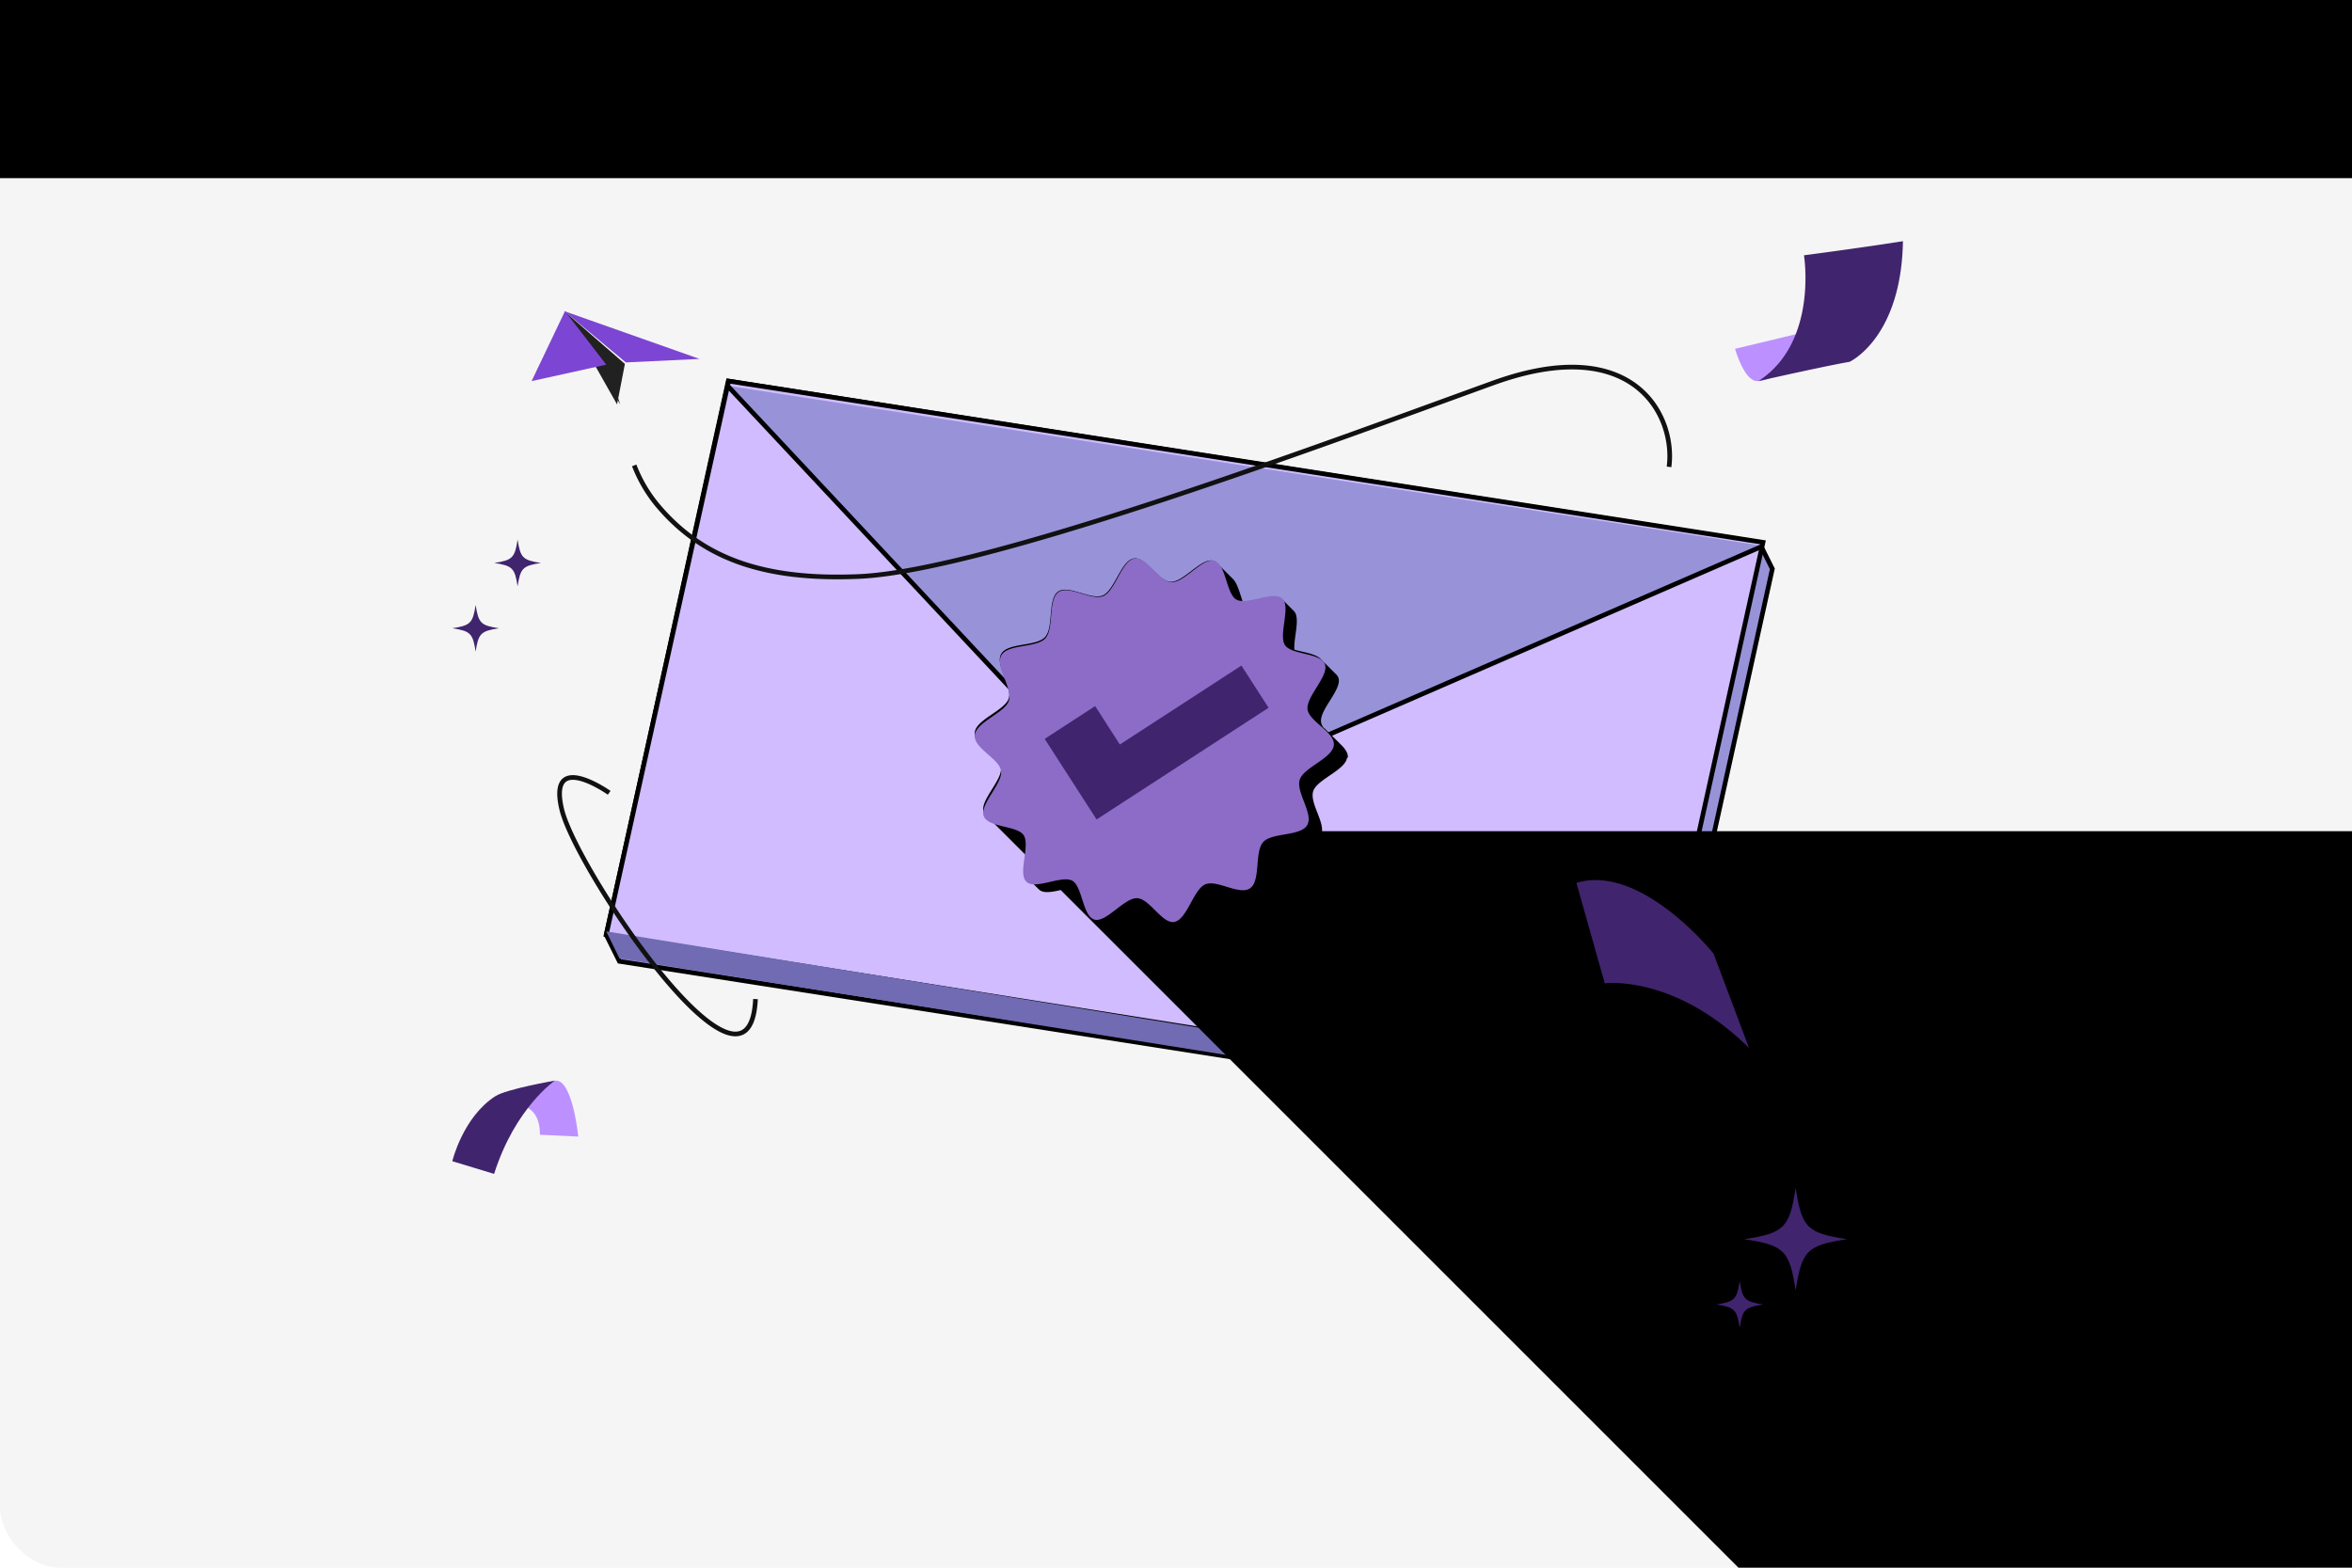 <svg width="312" height="208" fill="none" xmlns="http://www.w3.org/2000/svg"><rect width="312" height="208" rx="8" fill="#F5F5F5"/><g style="mix-blend-mode:hard-light"><path d="M233.359 71.962l-136.753-21.4-16.187 73.468 1.747 3.515 136.753 21.399 16.187-73.467-1.747-3.515z" fill="#9893D8" stroke="#000" stroke-width=".619"/><path d="M217.564 145.85L80.419 124.012l16.24-73.45 137.21 21.395-16.305 73.893z" fill="#D0BCFF" stroke="#000" stroke-width=".619"/><path d="M96.506 51.181l53.859 57.544 83.504-36.297" fill="#9893D8"/><path d="M96.506 51.181l53.859 57.544 83.504-36.297" stroke="#000" stroke-width=".619"/><path d="M219.019 148.944l-1.813-3.127-136.787-22.242 1.749 3.579 136.851 21.79z" fill="#706BB2"/><path d="M178.793 100.564c.07-.647-.374-1.244-.974-1.827l-.022-.02-.021-.022-.014-.014-.021-.021-.014-.014-.021-.021-.014-.014-.022-.021-.021-.021-.021-.021-.021-.022-.014-.014-.021-.02-.015-.015-.021-.02-.021-.022-.021-.02-.021-.022-.014-.014-.022-.021-.014-.014-.021-.021-.014-.014-.021-.021-.021-.021-.014-.014-.022-.022-.014-.014-.021-.02-.014-.015-.021-.02-.021-.022-.022-.02-.021-.022-.014-.014-.021-.021-.014-.014-.021-.021-.021-.021-.022-.021-.021-.022-.014-.013-.021-.022-.014-.014-.021-.02-.014-.015-.022-.02-.021-.022-.021-.021-.021-.021-.014-.014-.021-.021-.015-.014-.021-.021-.021-.021-.021-.021-.021-.022-.014-.014-.022-.02-.014-.015-.021-.02-.014-.015-.021-.02-.021-.022-.014-.014-.022-.021-.014-.014-.021-.021-.014-.014-.021-.021-.021-.021-.022-.022-.021-.02-.014-.015-.021-.02-.014-.015-.021-.02-.021-.022-.022-.02-.021-.022-.014-.014-.021-.021-.014-.014-.021-.021-.015-.014-.021-.021-.021-.021-.021-.022-.021-.02-.014-.015-.022-.02-.014-.015-.021-.02-.021-.022-.021-.021-.021-.021-.014-.014-.022-.021a8.281 8.281 0 00-.444-.408c-.149-.231-.261-.463-.283-.709-.183-1.672 2.838-4.348 2.301-5.858a1.169 1.169 0 00-.353-.499l-.021-.021-.021-.021-.021-.021-.021-.021-.021-.021-.022-.021-.021-.022-.021-.02-.021-.022-.021-.02-.021-.022-.022-.02-.021-.022-.021-.021-.021-.021-.021-.021-.022-.021-.021-.021-.021-.021-.021-.021-.021-.021-.021-.022-.022-.02-.021-.022-.021-.02-.021-.022-.021-.02-.021-.022-.022-.021-.021-.021-.021-.021-.021-.021-.021-.021-.022-.021-.021-.021-.021-.022-.021-.02-.021-.022-.021-.02-.022-.022-.021-.02-.021-.022-.021-.021-.021-.021-.021-.021-.022-.021-.021-.021-.021-.022-.021-.02-.021-.022-.021-.02-.022-.022-.021-.02-.021-.022-.021-.021-.021-.021-.022-.021-.021-.021-.021-.021-.021-.021-.021-.021-.021-.022-.022-.02-.021-.022-.021-.02-.021-.022-.021-.02-.021-.022-.022-.021-.021-.021-.021-.021-.021-.021-.021-.021-.021-.021-.022-.021-.021-.022-.021-.02-.021-.022-.021-.02-.022-.022-.021-.02-.021-.022-.021-.021-.021-.021-.021-.021-.022-.021-.021-.021-.021-.021-.021-.021-.021-.022-.021-.02-.022-.022-.021-.02-.021-.022-.021-.02-.021-.022-.021-.021-.022-.021c-.705-.64-2.216-.815-3.416-1.166-.113-1.65.854-4.278-.106-5.17l-.014-.014-.014-.014-.014-.014-.014-.014-.014-.014-.014-.014-.015-.014-.014-.014-.014-.014-.014-.014-.014-.014-.014-.015-.014-.014-.014-.014-.014-.014-.015-.014-.014-.014-.014-.014-.014-.014-.014-.014-.014-.014-.014-.014-.014-.014-.015-.014-.014-.014-.014-.014-.014-.014-.014-.014-.014-.014-.014-.014-.014-.014-.014-.014-.015-.015-.014-.014-.014-.014-.014-.014-.014-.014-.014-.014-.014-.014-.014-.014-.015-.014-.014-.014-.014-.014-.014-.014-.014-.014-.014-.014-.014-.014-.014-.014-.014-.014-.015-.014-.014-.014-.014-.014-.014-.015-.014-.014-.014-.014-.014-.014-.014-.014-.014-.014-.015-.014-.014-.014-.014-.014-.014-.014-.014-.014-.014-.014-.014-.014-.014-.014-.015-.014-.014-.014-.014-.014-.014-.014-.014-.014-.014-.015-.014-.014-.014-.014-.014-.014-.015-.014-.014-.014-.014-.014-.014-.014-.014-.014-.014-.014-.014-.014-.014-.014-.015-.014-.014-.014-.014-.014-.014-.014-.014-.014-.014-.014-.014-.014-.014-.014-.014-.014-.015-.014-.014-.014-.014-.015-.014-.014-.014-.014-.014-.014-.014-.014c-.24-.218-.579-.309-.974-.323-.614-.014-1.377.162-2.139.33-.755.169-1.51.337-2.132.323h-.042c-.416-1.145-.727-2.55-1.39-3.182l-.022-.02-.021-.022-.021-.02-.021-.022-.021-.021-.021-.021-.022-.021-.021-.021-.021-.021-.021-.021-.021-.021-.021-.022-.022-.02-.021-.022-.021-.02-.021-.022-.021-.02-.021-.022-.022-.021-.021-.021-.021-.021-.021-.021-.021-.021-.022-.021-.021-.022-.021-.02-.021-.022-.021-.02-.021-.022-.022-.02-.021-.022-.021-.021-.021-.021-.021-.021-.021-.021-.022-.021-.021-.021-.021-.021-.021-.022-.021-.02-.022-.022-.021-.02-.021-.022-.021-.02-.021-.022-.021-.021-.022-.021-.021-.021-.021-.021-.021-.021-.021-.021-.021-.021-.022-.022-.021-.02-.021-.022-.021-.02-.021-.022-.021-.02-.022-.022-.021-.021-.021-.021-.021-.021-.021-.021-.022-.021-.021-.021-.021-.021-.021-.021-.021-.022-.021-.02-.022-.022-.021-.02-.021-.022-.021-.021-.021-.021-.021-.021-.022-.021-.021-.021-.021-.021-.021-.021-.021-.021-.022-.021-.021-.022-.021-.02-.021-.022-.021-.02-.021-.022-.022-.021-.021-.021-.021-.021-.021-.021-.021-.021-.021-.021-.022-.021-.021-.021-.021-.022-.021-.02-.021-.022-.021-.02a1.216 1.216 0 00-.537-.324.952.952 0 00-.247-.035c-1.532-.042-3.762 2.88-5.35 2.838-1.595-.042-3.162-3.077-4.694-3.119-.084 0-.169 0-.254.021-1.666.33-2.513 4.208-4.051 4.889-.247.112-.53.147-.833.14-.621-.014-1.334-.231-2.047-.442-.72-.21-1.44-.422-2.054-.443-.395-.014-.755.057-1.038.267-1.397 1.012-.536 4.728-1.708 6.013-1.164 1.285-4.919.724-5.809 2.22-.875 1.475 1.532 4.299.981 5.95-.536 1.587-4.305 2.767-4.496 4.48-.07.647.374 1.244.974 1.82l.015.014.021.021.014.014.021.021.014.014a5.885 5.885 0 00.042.043l.015.014.021.02.014.015.021.02.014.015a11.781 11.781 0 00.043.042l.014.014.021.021.014.014.021.021.014.014.021.021.015.014.021.021.021.022.014.014.021.02.014.015.021.02.015.015a11.781 11.781 0 00.042.042l.014.014.021.021.014.014.022.021.014.014a11.781 11.781 0 00.042.042l.014.014.021.021.014.015.022.02.014.015.021.02.014.015a11.781 11.781 0 00.042.042l.014.014.022.021.014.014.021.021.014.014a11.781 11.781 0 00.042.042l.014.014.022.022.014.014.021.021.014.014.021.021.021.021.015.014.021.021.014.014.021.021.014.014.021.021.014.014a1.26 1.26 0 00.043.042l.014.014.021.022.014.014.021.021.014.014a1.26 1.26 0 00.043.042l.014.014.021.021.014.014.021.021.014.014.022.021.014.014.021.021.021.021.014.014.021.021.015.015.021.021.014.014.021.021.021.021.014.014.021.021.015.014.021.021.014.014.021.021c.141.134.289.274.438.408.155.231.261.47.289.716.184 1.665-2.83 4.341-2.294 5.858.071.197.191.359.353.499a41144004387.11 41144004387.11 0 00.656.653 1.26 1.26 0 00.085.085l.021.021a.624.624 0 00.043.042l.021.021.021.021.021.021.021.021a.624.624 0 00.043.042l.021.021a16458199691.221 16458199691.221 0 00.783.78.624.624 0 00.043.042l.021.021a82273063621.696 82273063621.696 0 00116351682391.339-116351682392.232A82273063621.696 82273063621.696 0 00132.893 110.278c.699.653 2.216.829 3.43 1.187.113 1.651-.847 4.271.106 5.163 0 0 0 .007.014.014 0 0 0 .007.014.014 0 0 0 .007.015.014 0 0 0 .007.014.014 0 0 0 .007.014.014 0 0 0 .007.014.014 0 0 0 .007.014.014 0 0 0 .007.014.014 0 0 0 .007.014.014 0 0 0 .007.014.014 0 0 0 .008.014.015 0 0 0 .007.015.014 0 0 0 .007.014.014 0 0 0 .007.014.014 0 0 0 .007.014.014 0 0 0 .007.014.014 0 0 0 .007.014.014 0 0 0 .007.014.014 0 0 0 .007.014.014 0 0 0 .007.014.014 0 0 0 .007.015.014 0 0 0 .007.014.014 0 0 0 .007.014.014 0 0 0 .007.014.014 0 0 0 .007.014.014 0 0 0 .007.014.014 0 0 0 .007.014.014 0 0 0 .007.014.014 0 0 0 .007.015.014 0 0 0 .007.014.014 0 0 0 .007.014.015 0 0 0 .007.014.014 0 0 0 .007.014.014 0 0 0 .007.014.014 0 0 0 .007.014.014 0 0 0 .007.014.014 0 0 0 .007.014.014 0 0 0 .007.015.014 0 0 0 .007.014.014 0 0 0 .007.014.014 0 0 0 .007.014.014 0 0 0 .007.014.014 0 0 0 .007.014.014 0 0 0 .007.014.014 0 0 0 .007.014.014 0 0 0 .007.015.014 0 0 0 .007.014.014 0 0 0 .007.014.014 0 0 0 .007.014.014 0 0 0 .007.014.014 0 0 0 .007.014.014 0 0 0 .008.014.015 0 0 0 .007.014.014 0 0 0 .007.014.014 0 0 0 .007.015.014 0 0 0 .007.014.014 0 0 0 .007.014.014 0 0 0 .007.014.014 0 0 0 .007.014.014 0 0 0 .007.014.014 0 0 0 .007.014.014 0 0 0 .007.014.014 0 0 0 .007.015.014 0 0-.001.007.014.014 0 0 0 .007.014.014 0 0 0 .007.014.014 0 0 0 .007.014.014 0 0 0 .007.014.014 0 0 0 .007.014.014 0 0 0 .007.014.014 0 0 0 .007.014.014 0 0 0 .007.015.015 0 0 0 .007.014.014 0 0 0 .007.014.014 0 0 0 .007.014.014 0 0 0 .007.014.014 0 0 0 .007.014.014 0 0 0 .007.014.014 0 0 0 .007.014.014 0 0 0 .007.014.014 0 0 0 .007.015.014 0 0 0 .007.014.014 0 0 0 .007.014.014 0 0 0 .007.014.014 0 0 0 .007.014.014 0 0 0 .007.014.014 0 0 0 .007.014.014 0 0 0 .007.014.014 0 0 0 .007.015.014 0 0 0 .007.014.014 0 0 0 .007.014.014 0 0 0 .007.014.014 0 0 0 .008.014.015 0 0 0 .007.014.014 0 0 0 .007.014.014 0 0 0 .007.014.014 0 0 0 .007.014.014 0 0 0 .007.015.014 0 0 0 .007.014.014.24.225.586.316.988.33.614.014 1.369-.155 2.124-.323.763-.176 1.525-.344 2.146-.33h.028c.417 1.145.727 2.55 1.391 3.182l.021.021.021.021.021.021.021.021a1.26 1.26 0 00.085.084l.021.021a.624.624 0 00.043.042 1.26 1.26 0 00.084.085 1.26 1.26 0 00.085.084 82273063621.696 82273063621.696 0 00116351682391.339-116351682392.232A82273063621.696 82273063621.696 0 00145.16 121.53l.021.021a.624.624 0 00.043.042 41144004387.11 41144004387.11 0 00.804.801.624.624 0 00.043.042l.021.021a82273063621.696 82273063621.696 0 00116351682391.339-116351682392.232A82273063621.696 82273063621.696 0 00146.346 122.71a16458199691.221 16458199691.221 0 00.212.211l.014.014c.155.154.332.267.536.323a.963.963 0 00.247.035c1.532.042 3.762-2.88 5.358-2.838 1.588.042 3.155 3.077 4.693 3.119.085 0 .17 0 .247-.021 1.666-.33 2.513-4.208 4.052-4.896.24-.105.515-.14.811-.133.622.014 1.341.231 2.054.449.713.211 1.433.429 2.047.443.403.014.763-.064 1.052-.274 1.397-1.012.536-4.742 1.708-6.02 1.165-1.271 4.927-.71 5.809-2.213.875-1.475-1.532-4.306-.981-5.949.536-1.595 4.305-2.775 4.496-4.482l.092.085z" fill="#000"/><path d="M176.936 98.88c.071-.656-.375-1.262-.978-1.854-.497-.493-1.099-.97-1.596-1.456-.482-.478-.858-.963-.914-1.47-.185-1.697 2.85-4.415 2.311-5.95a1.197 1.197 0 00-.354-.506c-1.035-.942-3.758-.899-4.765-1.833a1.345 1.345 0 01-.185-.222c-.886-1.37.816-5.079-.361-6.17l-.014-.015c-.242-.22-.582-.314-.979-.328-.617-.014-1.383.157-2.148.335-.759.172-1.518.343-2.142.329-.305-.008-.581-.065-.801-.186a1.418 1.418 0 01-.234-.171c-.986-.942-1.177-3.696-2.184-4.666a1.138 1.138 0 00-.787-.357c-1.539-.042-3.78 2.925-5.375 2.883-1.603-.043-3.177-3.125-4.715-3.168-.086 0-.171 0-.256.021-1.673.336-2.524 4.274-4.07 4.966-.248.114-.532.15-.837.142-.624-.014-1.34-.235-2.056-.449-.723-.214-1.446-.428-2.063-.45-.397-.014-.759.058-1.043.272-1.404 1.027-.539 4.8-1.716 6.106-1.17 1.306-4.949.728-5.835 2.255-.88 1.498 1.538 4.366.985 6.043-.539 1.612-4.325 2.81-4.517 4.551-.07.656.376 1.263.979 1.848.496.492 1.099.97 1.595 1.455.483.478.858.963.915 1.477.184 1.691-2.85 4.416-2.304 5.95.071.2.191.364.361.514 1.035.934 3.751.891 4.758 1.826.071.071.135.143.185.221.886 1.363-.809 5.065.361 6.164 0 0 0 .007.014.014.241.228.589.321.993.335.617.015 1.376-.156 2.134-.328.766-.178 1.532-.349 2.156-.335.298.007.567.064.787.178.085.05.163.107.234.172.993.948 1.184 3.702 2.191 4.672.156.157.333.272.532.321a.923.923 0 00.248.036c1.539.043 3.78-2.925 5.382-2.882 1.595.043 3.17 3.125 4.715 3.168.086 0 .171 0 .249-.022 1.673-.335 2.517-4.28 4.07-4.972.241-.107.517-.143.815-.136.624.014 1.347.235 2.064.457.716.221 1.439.435 2.056.449.404.014.766-.064 1.056-.278 1.404-1.027.539-4.816 1.716-6.114 1.17-1.291 4.943-.728 5.836-2.247.879-1.499-1.539-4.374-.985-6.043.538-1.619 4.325-2.818 4.516-4.552z" fill="#8C6CC7"/><path d="M164.68 88.306l-16.128 10.475-3.277-5.098-6.694 4.351 3.277 5.091 3.608 5.6 22.815-14.819-3.601-5.6zm66.714 76.107c5.314.822 5.983 1.492 6.806 6.806.823-5.314 1.492-5.984 6.806-6.806-5.314-.823-5.983-1.493-6.806-6.807-.823 5.314-1.492 5.984-6.806 6.807zm-3.713 8.662c2.414.375 2.719.68 3.094 3.094.375-2.414.68-2.719 3.094-3.094-2.414-.375-2.719-.68-3.094-3.094-.375 2.414-.68 2.719-3.094 3.094zM65.569 74.694c2.414.375 2.718.68 3.093 3.093.376-2.414.68-2.718 3.094-3.093-2.414-.375-2.718-.68-3.094-3.094-.375 2.414-.68 2.719-3.093 3.094zM60 83.356c2.414.376 2.719.68 3.094 3.094.375-2.414.68-2.719 3.093-3.094-2.414-.375-2.718-.68-3.093-3.093-.375 2.414-.68 2.718-3.094 3.093z" fill="#41246E"/><path d="M230.156 46.283l10.519-2.527s-3.36 6.666-7.548 6.806c-1.752.06-2.971-4.279-2.971-4.279z" fill="#BC91FF"/><path d="M239.302 33.873s1.901 11.582-6.052 16.69c9.854-2.217 12.097-2.554 12.097-2.554s6.871-3.143 7.084-16.009c-5.446.87-13.136 1.873-13.136 1.873h.007zm-30.183 83.267l3.756 13.325s9.205-1.226 19.138 8.579a8166.54 8166.54 0 00-4.708-12.52s-9.59-11.992-18.186-9.384z" fill="#41246E"/><path d="M68.662 146.604s3.01-.055 2.962 3.954l5.082.242s-.77-7.894-3.159-7.403c-2.394.491-4.878 3.214-4.878 3.214l-.007-.007z" fill="#BC91FF"/><path d="M73.612 143.375s-5.273 3.571-8.067 12.375L60 154.068s1.397-5.853 5.709-8.625c1.504-.965 7.903-2.068 7.903-2.068z" fill="#41246E"/><path fill-rule="evenodd" clip-rule="evenodd" d="M74.85 41.281l8.172 6.806 9.772-.466-17.944-6.34z" fill="#7D45D3"/><path fill-rule="evenodd" clip-rule="evenodd" d="M82.894 48.284l-1.04 5.372-7.004-12.375 8.044 7.003z" fill="#212121"/><path fill-rule="evenodd" clip-rule="evenodd" d="M74.85 41.281l4.533 7.564 2.892 4.811-1.692-5.07-5.733-7.305z" fill="#212121"/><path fill-rule="evenodd" clip-rule="evenodd" d="M74.946 41.281l-4.427 9.282 9.9-2.181-5.473-7.1z" fill="#7D45D3"/><path d="M84.131 61.75a18.769 18.769 0 003.142 5.345c5.833 6.904 13.887 9.944 26.664 9.392 16.93-.734 62.781-17.951 84.167-25.687 18.631-6.736 24.198 4.347 23.298 11.145M80.81 105.188s-8.205-5.805-6.289 2.21c1.916 8.015 24.882 42.02 25.698 25.158" stroke="#111" stroke-width=".619" stroke-linejoin="round"/></g></svg>